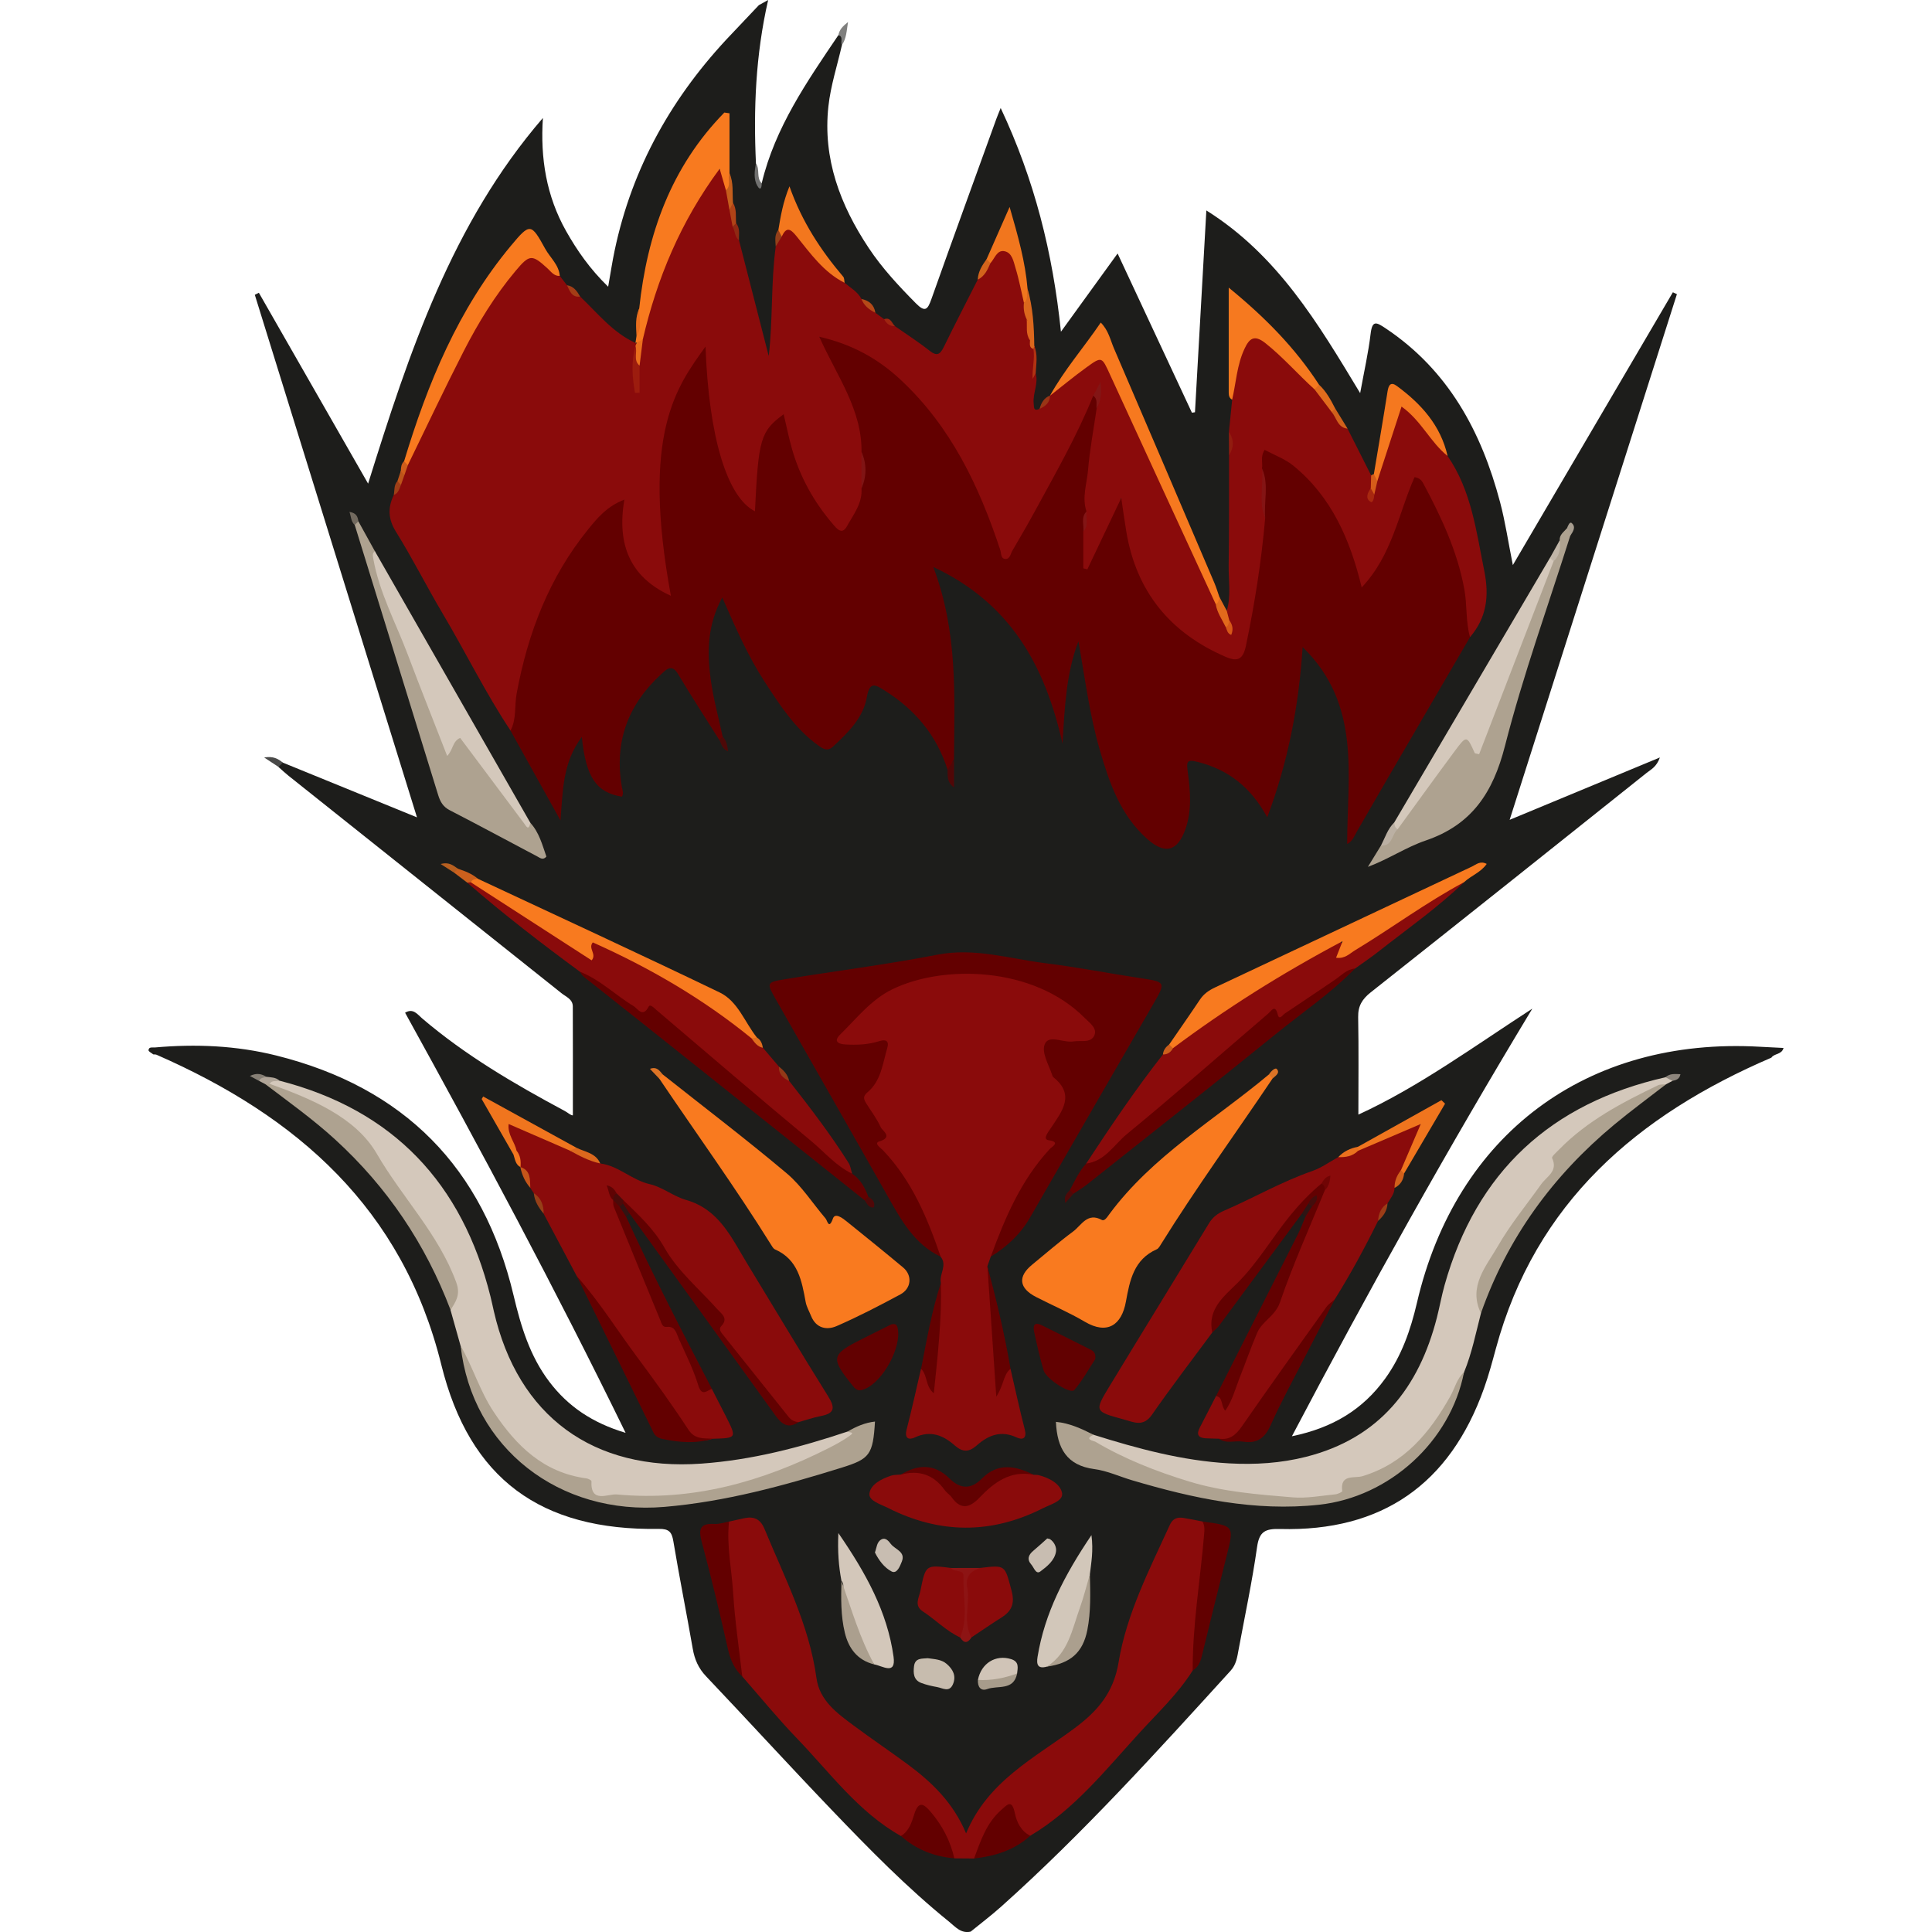 <?xml version="1.0" encoding="utf-8"?>
<!-- Generator: Adobe Illustrator 23.0.2, SVG Export Plug-In . SVG Version: 6.00 Build 0)  -->
<svg version="1.1" id="Layer_1" xmlns="http://www.w3.org/2000/svg" xmlns:xlink="http://www.w3.org/1999/xlink" x="0px" y="0px"
	 width="64px" height="64px" viewBox="0 0 64 64" enable-background="new 0 0 64 64" xml:space="preserve">
<g>
	<g>
		<path fill="#1D1D1B" d="M9.37,25.263c1.444,0.589,2.888,1.179,4.443,1.813c-1.812-5.838-3.592-11.574-5.372-17.31
			c0.045-0.023,0.09-0.045,0.134-0.068c1.189,2.078,2.378,4.156,3.619,6.323c1.365-4.372,2.775-8.616,5.79-12.113
			c-0.088,1.331,0.114,2.584,0.768,3.745c0.369,0.654,0.795,1.262,1.394,1.845c0.078-0.44,0.135-0.823,0.215-1.201
			c0.584-2.774,1.928-5.139,3.878-7.176c0.301-0.315,0.6-0.633,0.899-0.95C25.215,0.13,25.291,0.087,25.446,0
			c-0.417,1.826-0.488,3.617-0.404,5.418c0.074,0.172,0.02,0.355,0.042,0.531c0.01,0.083,0.008,0.194,0.149,0.121
			c0.441-1.847,1.503-3.373,2.542-4.91c0.268,0.032,0.135,0.202,0.115,0.333c-0.154,0.676-0.373,1.344-0.448,2.029
			c-0.19,1.734,0.391,3.273,1.337,4.695c0.447,0.672,0.995,1.259,1.562,1.832c0.309,0.313,0.391,0.201,0.513-0.142
			c0.708-1.996,1.434-3.985,2.154-5.976c0.029-0.081,0.064-0.161,0.141-0.353c1.119,2.379,1.725,4.786,1.996,7.411
			c0.652-0.9,1.234-1.704,1.877-2.592c0.843,1.805,1.653,3.54,2.462,5.274c0.034-0.005,0.067-0.01,0.101-0.015
			c0.124-2.191,0.247-4.383,0.377-6.685c2.361,1.481,3.696,3.733,5.095,6.052c0.131-0.721,0.272-1.338,0.346-1.963
			c0.055-0.461,0.19-0.389,0.493-0.187c2.082,1.389,3.178,3.423,3.797,5.766c0.171,0.645,0.268,1.31,0.422,2.08
			c1.796-3.061,3.548-6.049,5.301-9.037c0.045,0.021,0.089,0.042,0.134,0.063c-1.835,5.765-3.669,11.531-5.541,17.413
			c1.687-0.7,3.284-1.363,4.977-2.066c-0.11,0.315-0.298,0.398-0.441,0.512c-3.042,2.427-6.085,4.854-9.137,7.268
			c-0.283,0.224-0.424,0.451-0.417,0.819c0.02,1.076,0.007,2.152,0.007,3.232c2.002-0.918,3.841-2.267,5.762-3.51
			c-2.785,4.609-5.405,9.299-7.964,14.165c1.359-0.28,2.351-0.889,3.089-1.909c0.545-0.754,0.843-1.612,1.052-2.508
			c1.297-5.584,5.623-8.814,11.363-8.486c0.253,0.014,0.507,0.026,0.782,0.04c-0.06,0.227-0.31,0.177-0.402,0.321
			c-4.43,1.902-7.816,4.791-9.129,9.644c-0.119,0.44-0.238,0.881-0.391,1.31c-1.129,3.177-3.385,4.748-6.75,4.66
			c-0.494-0.013-0.694,0.077-0.768,0.598c-0.161,1.137-0.401,2.264-0.611,3.394c-0.046,0.249-0.077,0.495-0.265,0.702
			c-2.447,2.688-4.884,5.385-7.598,7.813c-0.325,0.291-0.675,0.555-1.013,0.831c-0.321,0.072-0.509-0.161-0.714-0.328
			c-1.396-1.128-2.649-2.409-3.887-3.701c-1.403-1.464-2.771-2.961-4.167-4.432c-0.252-0.266-0.378-0.559-0.439-0.912
			c-0.206-1.187-0.444-2.369-0.642-3.557c-0.052-0.313-0.147-0.416-0.482-0.411c-3.898,0.059-6.267-1.642-7.205-5.438
			c-1.282-5.182-4.781-8.233-9.433-10.269c-0.032-0.014-0.072-0.008-0.108-0.012c-0.056-0.046-0.161-0.095-0.158-0.138
			c0.008-0.121,0.128-0.084,0.207-0.091c1.357-0.121,2.704-0.064,4.028,0.267c4.229,1.057,6.854,3.709,7.859,7.95
			c0.242,1.022,0.54,2.01,1.186,2.86c0.616,0.809,1.412,1.355,2.524,1.689c-2.331-4.776-4.789-9.36-7.305-13.918
			c0.269-0.161,0.411,0.057,0.563,0.187c1.44,1.23,3.064,2.177,4.724,3.067c0.109,0.058,0.207,0.156,0.271,0.145
			c0-1.214,0.003-2.41-0.002-3.606c-0.001-0.24-0.225-0.319-0.375-0.439c-3.014-2.404-6.031-4.804-9.046-7.206
			c-0.113-0.09-0.219-0.191-0.328-0.287C9.204,25.288,9.236,25.224,9.37,25.263z"/>
		<path fill="#7F7F7E" d="M27.889,1.492c-0.059-0.104,0.062-0.27-0.115-0.333c0.03-0.167,0.13-0.281,0.317-0.429
			C28.044,1.041,28.036,1.282,27.889,1.492z"/>
		<path fill="#717170" d="M25.232,6.07c0.005,0.122-0.034,0.274-0.142,0.091c-0.128-0.217-0.099-0.49-0.048-0.743
			C25.184,5.612,25.045,5.889,25.232,6.07z"/>
		<path fill="#494948" d="M9.37,25.263c-0.048,0.047-0.096,0.095-0.144,0.142c-0.14-0.092-0.28-0.183-0.475-0.312
			C9.051,25.039,9.215,25.138,9.37,25.263z"/>
		<path fill="#630000" d="M31.389,25.498c-0.361-1.145-1.086-2.002-2.094-2.63c-0.283-0.177-0.486-0.321-0.58,0.227
			c-0.117,0.68-0.622,1.175-1.121,1.638c-0.176,0.163-0.317,0.083-0.481-0.034c-0.774-0.554-1.276-1.337-1.781-2.112
			c-0.555-0.852-0.962-1.786-1.406-2.794c-0.493,0.905-0.505,1.797-0.386,2.69c0.086,0.645,0.262,1.277,0.398,1.915
			c0.04,0.115-0.012,0.137-0.112,0.111c-0.456-0.725-0.925-1.442-1.363-2.178c-0.214-0.361-0.4-0.143-0.559,0.002
			c-1.106,1.01-1.564,2.253-1.303,3.742c0.019,0.107,0.066,0.211,0,0.316c-0.844-0.138-1.19-0.633-1.328-1.979
			c-0.645,0.863-0.625,1.798-0.707,2.766c-0.552-0.992-1.104-1.984-1.655-2.976c-0.117-0.63,0.058-1.232,0.187-1.835
			c0.387-1.814,1.097-3.481,2.281-4.927c0.221-0.27,0.459-0.522,0.735-0.735c0.143-0.11,0.304-0.262,0.489-0.189
			c0.197,0.078,0.165,0.303,0.18,0.482c0.01,0.127,0.013,0.256,0.004,0.384c-0.072,0.961,0.454,1.564,1.253,2.099
			c-0.1-0.696-0.187-1.322-0.263-1.949c-0.25-2.08,0.028-4.046,1.214-5.824c0.095-0.143,0.157-0.393,0.368-0.331
			c0.197,0.058,0.17,0.306,0.164,0.482c-0.035,1.107,0.088,2.186,0.47,3.235c0.202,0.554,0.472,1.062,0.89,1.611
			c0.003-0.424,0.013-0.764-0.001-1.102c-0.027-0.661,0.229-1.211,0.64-1.703c0.113-0.136,0.22-0.33,0.436-0.264
			c0.18,0.055,0.196,0.253,0.226,0.411c0.186,0.984,0.55,1.893,1.129,2.712c0.144,0.204,0.253,0.529,0.526,0.509
			c0.312-0.023,0.328-0.396,0.458-0.626c0.081-0.143,0.099-0.313,0.138-0.472c0.103-0.382,0.088-0.766,0.015-1.15
			c-0.088-1.12-0.552-2.105-1.075-3.074c-0.132-0.246-0.426-0.547-0.225-0.787c0.206-0.245,0.543,0.013,0.809,0.097
			c1.281,0.401,2.167,1.33,2.981,2.321c1.045,1.271,1.693,2.763,2.236,4.302c0.036,0.101,0.057,0.21,0.158,0.321
			c0.204-0.145,0.29-0.366,0.4-0.562c0.747-1.339,1.488-2.681,2.153-4.063c0.09-0.187,0.135-0.428,0.394-0.488
			c0.186,0.109,0.174,0.297,0.191,0.474c-0.173,1.107-0.319,2.217-0.395,3.335c-0.043,0.229-0.052,0.459-0.043,0.691
			c-0.012,0.308,0.011,0.618-0.028,0.957c0.315-0.521,0.469-1.088,0.759-1.59c0.097-0.168,0.157-0.444,0.375-0.421
			c0.248,0.026,0.194,0.314,0.218,0.498c0.172,1.358,0.613,2.587,1.648,3.543c0.419,0.387,0.89,0.697,1.407,0.935
			c0.53,0.244,0.651,0.174,0.773-0.413c0.274-1.321,0.481-2.652,0.575-4c-0.009-0.499,0.048-1-0.042-1.496
			c-0.023-0.088-0.039-0.179-0.037-0.27c0.007-0.503,0.14-0.601,0.599-0.377c1.315,0.64,2.021,1.795,2.541,3.092
			c0.134,0.333,0.223,0.684,0.357,1.086c0.48-0.567,0.75-1.155,0.966-1.774c0.151-0.43,0.26-0.877,0.456-1.289
			c0.21-0.44,0.455-0.464,0.693-0.034c0.441,0.797,0.891,1.595,1.11,2.492c0.207,0.847,0.474,1.688,0.292,2.58
			c-0.909,1.558-1.818,3.116-2.726,4.674c-0.339,0.583-0.676,1.167-1.013,1.752c-0.089,0.154-0.146,0.333-0.331,0.427
			c0-2.266,0.482-4.618-1.474-6.523c-0.131,1.965-0.478,3.786-1.173,5.638c-0.541-0.996-1.288-1.576-2.297-1.833
			c-0.373-0.095-0.381-0.011-0.335,0.332c0.084,0.63,0.141,1.276-0.079,1.896c-0.266,0.747-0.683,0.841-1.268,0.32
			c-0.889-0.792-1.252-1.857-1.57-2.952c-0.341-1.174-0.489-2.383-0.706-3.592c-0.399,1.043-0.455,2.143-0.526,3.392
			c-0.587-2.617-1.74-4.662-4.282-5.856c0.821,2.164,0.7,4.282,0.686,6.39C31.467,25.237,31.677,25.53,31.389,25.498z"/>
		<path fill="#8A0B0B" d="M35.992,16.944c-0.158-0.463,0.013-0.919,0.051-1.374c0.056-0.678,0.185-1.35,0.283-2.025
			c0.129-0.205-0.024-0.452,0.075-0.607c-0.02,0.05-0.094,0.122-0.188,0.174c-0.541,1.338-1.26,2.586-1.946,3.85
			c-0.235,0.432-0.484,0.855-0.731,1.28c-0.061,0.106-0.082,0.283-0.232,0.274c-0.158-0.01-0.131-0.184-0.17-0.301
			c-0.7-2.114-1.634-4.084-3.303-5.638c-0.755-0.703-1.607-1.173-2.691-1.422c0.563,1.273,1.416,2.393,1.399,3.814
			c0.08,0.404,0.082,0.809-0.001,1.213c0.033,0.493-0.268,0.864-0.485,1.256c-0.166,0.301-0.346,0.06-0.466-0.08
			c-0.624-0.729-1.083-1.552-1.348-2.476c-0.109-0.38-0.186-0.77-0.279-1.16c-0.766,0.565-0.837,0.806-0.951,3.215
			c-0.927-0.465-1.529-2.471-1.638-5.455c-0.95,1.321-2.141,2.856-1.147,8.254c-1.374-0.621-1.79-1.722-1.542-3.185
			c-0.572,0.22-0.889,0.603-1.192,0.976c-1.294,1.593-2.005,3.441-2.375,5.445c-0.076,0.409,0,0.844-0.203,1.23
			c-0.829-1.246-1.485-2.592-2.248-3.877c-0.53-0.894-0.997-1.826-1.546-2.708c-0.265-0.425-0.275-0.799-0.074-1.219
			c0.13-0.09,0.094-0.254,0.166-0.37c0.044-0.111,0.063-0.231,0.123-0.337c0.071-0.108,0.065-0.243,0.126-0.354
			c0.935-2.227,1.947-4.413,3.433-6.341c0.089-0.116,0.179-0.231,0.288-0.33c0.303-0.272,0.599-0.321,0.911-0.003
			c0.153,0.157,0.286,0.333,0.452,0.477c0.08,0.103,0.159,0.206,0.239,0.309c0.131,0.143,0.266,0.281,0.437,0.376
			c0.579,0.549,1.079,1.193,1.832,1.535c0.02,0.017,0.041,0.034,0.061,0.051c0.014,0.051,0.017,0.102,0.01,0.154
			c-0.089,0.341-0.015,0.689-0.041,0.933c0.002-0.07-0.002-0.239-0.001-0.41c-0.047-0.288,0.115-0.548,0.111-0.83
			c0.33-1.935,1.144-3.67,2.201-5.302c0.104-0.161,0.231-0.4,0.45-0.337c0.294,0.085,0.248,0.404,0.304,0.643
			c-0.012,0.222,0.045,0.433,0.108,0.642c0.052,0.177,0.047,0.363,0.085,0.543c0.096,0.156,0.041,0.354,0.141,0.51
			c0.328,1.279,0.656,2.558,0.985,3.837c0.142-1.218,0.069-2.428,0.232-3.626c0.073-0.131,0.07-0.286,0.137-0.419
			c0.231-0.376,0.45-0.28,0.664,0.017c0.429,0.593,0.981,1.075,1.481,1.603c0.197,0.167,0.431,0.294,0.558,0.534
			c0.168,0.138,0.319,0.295,0.462,0.459c0.096,0.07,0.192,0.141,0.288,0.211c0.135,0.053,0.229,0.169,0.358,0.231
			c0.385,0.27,0.782,0.524,1.149,0.815c0.254,0.201,0.355,0.111,0.475-0.134c0.364-0.744,0.745-1.481,1.119-2.22
			c0.15-0.214,0.275-0.443,0.398-0.673c0.405-0.505,0.671-0.481,0.925,0.096c0.184,0.419,0.218,0.876,0.307,1.319
			c-0.022,0.199,0.038,0.384,0.101,0.569c0.025,0.215-0.017,0.435,0.042,0.648c0.024,0.128,0.017,0.265,0.118,0.369
			c0.066,0.323-0.045,0.639-0.079,0.912c-0.04-0.051-0.065-0.13,0.107-0.141c0.101,0.341-0.1,0.663-0.065,1.001
			c0.014,0.13-0.011,0.268,0.193,0.179c0.126-0.138,0.251-0.276,0.344-0.44L34.78,13.11c0.34-0.433,0.732-0.813,1.199-1.105
			c0.446-0.279,0.654-0.227,0.864,0.233c0.733,1.607,1.463,3.215,2.195,4.823c0.437,0.961,0.881,1.918,1.319,2.878
			c0.092,0.25,0.185,0.501,0.311,0.729c0.005-0.047-0.033-0.069-0.043-0.104c-0.015-0.112-0.133-0.227,0.013-0.331
			c0.148-0.497,0.055-1.006,0.063-1.509c0.019-1.214,0.011-2.428,0.013-3.643c0.079-0.257,0.088-0.514-0.005-0.77
			c0.036-0.357,0.072-0.713,0.108-1.07c-0.055-0.606,0.03-1.193,0.287-1.743c0.223-0.479,0.469-0.536,0.898-0.221
			c0.59,0.433,1.076,0.977,1.569,1.512c0.223,0.247,0.394,0.532,0.592,0.797c0.157,0.207,0.232,0.477,0.477,0.615
			c0.26,0.515,0.52,1.031,0.78,1.546c0.114,0.102,0.107,0.226,0.063,0.356c-0.007,0.03-0.017,0.059-0.024,0.089
			c-0.011,0.049-0.009,0.06,0.002,0.03c0.034-0.118,0.067-0.233,0.087-0.351c0.193-0.644,0.334-1.301,0.568-1.932
			c0.236-0.639,0.424-0.679,0.879-0.153c0.356,0.412,0.7,0.836,0.958,1.32c0.791,1.147,0.949,2.49,1.216,3.807
			c0.167,0.826,0.082,1.547-0.473,2.193c-0.146-0.52-0.091-1.062-0.189-1.592c-0.232-1.256-0.762-2.384-1.355-3.493
			c-0.051-0.095-0.116-0.187-0.293-0.215c-0.533,1.199-0.734,2.578-1.751,3.653c-0.383-1.588-1.003-3.005-2.266-4.034
			c-0.274-0.223-0.628-0.35-0.948-0.523c-0.15,0.223-0.058,0.427-0.088,0.616c0.147,0.541-0.042,1.104,0.104,1.645
			c-0.123,1.424-0.345,2.832-0.638,4.232c-0.093,0.442-0.269,0.537-0.666,0.366c-1.844-0.795-2.963-2.16-3.296-4.152
			c-0.055-0.33-0.1-0.661-0.167-1.112c-0.405,0.853-0.764,1.608-1.123,2.363c-0.045-0.011-0.089-0.023-0.134-0.034
			c0-0.408,0-0.816,0-1.224C36.023,17.398,35.86,17.148,35.992,16.944z"/>
		<path fill="#8A0B0B" d="M32.82,41.629c-0.037,0.105-0.074,0.21-0.111,0.315c0.197,1.247,0.39,2.495,0.376,3.772
			c0.125-0.137,0.126-0.395,0.389-0.374c0.156,0.671,0.301,1.345,0.473,2.011c0.075,0.292-0.065,0.36-0.27,0.264
			c-0.524-0.246-0.943-0.071-1.329,0.271c-0.25,0.221-0.464,0.221-0.714,0c-0.385-0.34-0.805-0.518-1.329-0.271
			c-0.202,0.095-0.348,0.033-0.272-0.262c0.173-0.666,0.319-1.34,0.476-2.01c0.226-0.011,0.233,0.181,0.334,0.383
			c0.068-1.122,0.16-2.182,0.323-3.235c-0.058-0.288,0.226-0.578-0.007-0.864c-0.506-0.742-0.721-1.631-1.219-2.379
			c-0.182-0.273-0.35-0.552-0.559-0.809c-0.193-0.237-0.583-0.39-0.278-0.851c0.106-0.161-0.199-0.44-0.335-0.651
			c-0.237-0.368-0.392-0.709,0.029-1.054c0.082-0.067,0.121-0.181,0.163-0.283c0.113-0.27,0.318-0.591,0.211-0.826
			c-0.133-0.295-0.479,0.025-0.73-0.037c-0.068-0.017-0.145,0.002-0.218-0.003c-0.217-0.015-0.47,0.009-0.564-0.241
			c-0.085-0.227,0.131-0.354,0.247-0.509c1.896-2.532,6.035-2.327,7.996-0.473c0.08,0.075,0.165,0.144,0.235,0.229
			c0.139,0.171,0.302,0.352,0.213,0.586c-0.089,0.235-0.326,0.269-0.548,0.291c-0.164,0.016-0.328,0.01-0.492,0.009
			c-0.589-0.003-0.605,0.019-0.446,0.567c0.088,0.303,0.221,0.584,0.433,0.815c0.208,0.228,0.182,0.444,0.061,0.7
			c-0.181,0.383-0.619,0.689-0.371,1.215c0.036,0.077-0.085,0.193-0.16,0.273c-0.727,0.772-1.139,1.734-1.583,2.672
			C33.122,41.137,32.992,41.393,32.82,41.629z"/>
		<path fill="#8A0B0B" d="M39.509,55.338c-0.489,0.778-1.16,1.404-1.772,2.075c-1.116,1.223-2.153,2.535-3.609,3.399
			c-0.361,0.031-0.451-0.266-0.542-0.5c-0.154-0.391-0.309-0.311-0.512-0.057c-0.204,0.255-0.385,0.52-0.489,0.834
			c-0.062,0.186-0.106,0.388-0.318,0.476c-0.218-0.002-0.435-0.004-0.653-0.005c-0.289-0.208-0.274-0.581-0.458-0.846
			c-0.194-0.28-0.359-0.584-0.652-0.782c-0.22,0.307-0.13,0.826-0.657,0.89c-1.415-0.796-2.355-2.103-3.45-3.239
			c-0.631-0.654-1.206-1.361-1.806-2.045c-0.44-0.967-0.327-2.023-0.474-3.036c-0.075-0.516-0.158-1.04-0.133-1.568
			c0.009-0.192-0.061-0.409,0.169-0.53c0.16-0.035,0.32-0.07,0.48-0.107c0.328-0.076,0.552,0.012,0.692,0.35
			c0.665,1.615,1.48,3.173,1.721,4.939c0.103,0.755,0.693,1.173,1.251,1.588c0.585,0.435,1.191,0.842,1.777,1.276
			c0.798,0.591,1.503,1.268,1.929,2.283c0.72-1.735,2.272-2.499,3.603-3.491c0.753-0.562,1.282-1.165,1.45-2.183
			c0.265-1.604,1.023-3.071,1.698-4.548c0.094-0.206,0.242-0.26,0.44-0.229c0.216,0.034,0.429,0.08,0.644,0.12
			c0.172,0.084,0.222,0.233,0.205,0.407c-0.139,1.425-0.237,2.855-0.434,4.275C39.592,55.174,39.552,55.257,39.509,55.338z"/>
		<path fill="#8A0B0B" d="M19.883,38.541c0.608,0.076,1.046,0.551,1.642,0.686c0.418,0.095,0.784,0.404,1.2,0.522
			c1.096,0.311,1.504,1.25,2.021,2.099c0.892,1.465,1.77,2.939,2.679,4.393c0.235,0.376,0.247,0.575-0.233,0.667
			c-0.249,0.048-0.491,0.133-0.736,0.202c-0.368,0.111-0.53-0.173-0.694-0.394c-0.606-0.815-1.239-1.61-1.844-2.425
			c-0.054-0.073-0.16-0.15-0.137-0.226c0.148-0.492-0.227-0.748-0.489-1.016c-0.8-0.818-1.416-1.777-2.13-2.661
			c-0.161-0.199-0.371-0.348-0.547-0.53c-0.079-0.081-0.158-0.164-0.232-0.245c-0.019-0.033-0.058-0.039-0.056-0.024
			c0.007,0.045,0.038,0.085,0.057,0.131c0.021,0.044,0.037,0.088,0.053,0.133c0.462,1.211,0.959,2.407,1.489,3.587
			c0.215,0.479,0.711,0.796,0.875,1.337c0.089,0.293,0.254,0.565,0.366,0.853c0.082,0.21,0.22,0.316,0.415,0.381
			c0.155,0.303,0.312,0.604,0.465,0.908c0.362,0.72,0.362,0.72-0.442,0.742c-0.465,0.15-0.767-0.014-1.043-0.419
			c-1.136-1.666-2.393-3.247-3.454-4.965c-0.366-0.69-0.733-1.38-1.099-2.07c-0.088-0.236-0.175-0.472-0.326-0.678
			c-0.038-0.059-0.077-0.118-0.115-0.177c-0.09-0.24-0.137-0.501-0.332-0.691l0.006,0.006c-0.091-0.168-0.086-0.372-0.199-0.532
			c-0.086-0.16-0.171-0.321-0.246-0.486c-0.061-0.134-0.117-0.282,0.004-0.407c0.124-0.128,0.276-0.063,0.405-0.003
			c0.559,0.261,1.135,0.487,1.666,0.807C19.227,38.174,19.576,38.315,19.883,38.541z"/>
		<path fill="#8A0B0B" d="M40.159,44.14c-0.669,0.906-1.356,1.8-1.998,2.724c-0.291,0.419-0.603,0.246-0.941,0.155
			c-0.962-0.261-0.972-0.265-0.469-1.094c1.095-1.804,2.203-3.6,3.299-5.403c0.121-0.2,0.286-0.324,0.491-0.413
			c0.983-0.424,1.914-0.965,2.93-1.318c0.304-0.106,0.575-0.304,0.861-0.46c0.223-0.086,0.454-0.155,0.664-0.272
			c0.5-0.256,1.018-0.475,1.512-0.745c0.165-0.09,0.377-0.254,0.543-0.066c0.147,0.167,0.019,0.387-0.072,0.558
			c-0.171,0.319-0.317,0.653-0.507,0.962c-0.059,0.21-0.179,0.392-0.276,0.584c-0.004,0.204-0.138,0.349-0.233,0.511
			c-0.118,0.186-0.219,0.382-0.313,0.581c-0.438,0.888-0.909,1.758-1.434,2.598c-0.927,1.473-1.976,2.862-2.974,4.286
			c-0.23,0.328-0.482,0.469-0.866,0.331c-0.144-0.004-0.288-0.006-0.432-0.013c-0.248-0.013-0.32-0.125-0.201-0.352
			c0.184-0.351,0.362-0.705,0.543-1.057c0.212,0.076,0.391,0.194,0.489-0.182c0.119-0.455,0.308-0.897,0.496-1.333
			c0.179-0.416,0.341-0.824,0.706-1.148c0.313-0.277,0.392-0.735,0.547-1.122c0.407-1.016,0.856-2.014,1.225-3.045
			c0.012-0.052,0.116-0.077,0.076-0.122c-0.043-0.049,0.031-0.006-0.035,0.033c-0.936,0.789-1.492,1.884-2.287,2.783
			c-0.145,0.164-0.279,0.338-0.433,0.494C40.638,43.033,40.257,43.504,40.159,44.14z"/>
		<path fill="#630000" d="M32.82,41.629c0.471-1.286,1.003-2.538,1.952-3.564c0.075-0.081,0.372-0.232-0.028-0.292
			c-0.145-0.022-0.105-0.122-0.064-0.202c0.041-0.08,0.099-0.152,0.149-0.228c0.355-0.539,0.792-1.075,0.066-1.658
			c-0.026-0.021-0.037-0.063-0.048-0.097c-0.116-0.343-0.372-0.754-0.222-1.031c0.15-0.277,0.612-0.006,0.937-0.059
			c0.245-0.04,0.575,0.064,0.69-0.2c0.104-0.238-0.16-0.416-0.324-0.581c-1.696-1.708-4.687-1.768-6.371-0.944
			c-0.708,0.347-1.181,0.965-1.726,1.498c-0.234,0.229-0.052,0.314,0.165,0.327c0.383,0.024,0.764,0.008,1.135-0.11
			c0.208-0.067,0.332-0.011,0.261,0.229c-0.153,0.519-0.205,1.092-0.657,1.468c-0.163,0.136-0.12,0.236-0.039,0.366
			c0.163,0.263,0.356,0.512,0.48,0.791c0.052,0.117,0.424,0.326-0.051,0.471c-0.191,0.058,0.057,0.219,0.133,0.299
			c0.951,1.003,1.467,2.239,1.903,3.519c-0.875-0.418-1.31-1.216-1.759-2.011c-1.228-2.176-2.47-4.344-3.703-6.516
			c-0.31-0.546-0.308-0.566,0.298-0.665c1.685-0.275,3.383-0.488,5.058-0.814c1.232-0.24,2.384,0.135,3.565,0.281
			c1.081,0.134,2.152,0.346,3.23,0.507c0.75,0.112,0.764,0.141,0.373,0.815c-1.371,2.366-2.738,4.736-4.102,7.106
			C33.804,40.885,33.356,41.299,32.82,41.629z"/>
		<path fill="#D4C8BB" d="M55.402,35.806c-0.071,0.038-0.142,0.076-0.214,0.113c-1.106,0.591-2.234,1.149-3.179,1.994
			c-0.216,0.193-0.419,0.389-0.427,0.726c-0.005,0.221-0.183,0.389-0.32,0.56c-0.456,0.568-0.899,1.146-1.288,1.762
			c-0.492,0.779-1.039,1.542-0.916,2.544c-0.169,0.656-0.301,1.323-0.559,1.953c-0.311,0.739-0.667,1.449-1.158,2.094
			c-0.495,0.651-1.14,1.066-1.872,1.375c-0.36,0.152-0.783,0.172-0.999,0.591c-0.075,0.146-0.299,0.114-0.458,0.131
			c-1.825,0.191-3.6-0.061-5.329-0.645c-0.743-0.251-1.468-0.556-2.16-0.931c-0.177-0.096-0.374-0.18-0.478-0.355
			c-0.131-0.221-0.008-0.252,0.184-0.188c1.465,0.46,2.942,0.859,4.487,0.946c0.864,0.048,1.718-0.006,2.555-0.219
			c2.421-0.615,3.733-2.283,4.329-4.614c0.09-0.354,0.154-0.714,0.252-1.065c1.057-3.766,3.526-6.035,7.322-6.893
			C55.293,35.642,55.414,35.599,55.402,35.806z"/>
		<path fill="#D4C8BB" d="M9.252,35.797c3.777,0.971,6.062,3.401,6.996,7.152c0.04,0.159,0.073,0.32,0.11,0.481
			c0.797,3.488,3.296,5.31,6.879,5.054c1.671-0.119,3.268-0.536,4.845-1.064c0.186-0.059,0.32-0.041,0.179,0.185
			c-0.096,0.155-0.277,0.235-0.437,0.322c-1.817,0.989-3.733,1.631-5.818,1.749c-0.566,0.032-1.122,0.042-1.684-0.01
			c-0.365-0.033-0.738-0.011-0.926-0.428c-0.046-0.103-0.173-0.125-0.28-0.153c-1.594-0.415-2.569-1.514-3.257-2.936
			c-0.245-0.506-0.414-1.041-0.602-1.568c-0.111-0.396-0.223-0.792-0.334-1.188c0.292-0.86-0.264-1.484-0.628-2.146
			c-0.353-0.64-0.815-1.213-1.26-1.793c-0.253-0.33-0.503-0.637-0.603-1.081c-0.086-0.385-0.491-0.619-0.818-0.853
			c-0.744-0.533-1.538-0.984-2.349-1.407c-0.135-0.07-0.324-0.081-0.385-0.265C8.989,35.707,9.12,35.746,9.252,35.797z"/>
		<path fill="#F97A1F" d="M42.154,35.729c-1.231,1.831-2.53,3.616-3.696,5.49c-0.038,0.061-0.08,0.139-0.139,0.165
			c-0.758,0.336-0.893,1.025-1.022,1.735c-0.142,0.782-0.62,1.104-1.366,0.663c-0.517-0.305-1.074-0.542-1.609-0.817
			c-0.568-0.292-0.613-0.677-0.132-1.07c0.452-0.369,0.892-0.755,1.361-1.102c0.273-0.202,0.467-0.643,0.949-0.381
			c0.09,0.049,0.181-0.1,0.245-0.187c1.426-1.929,3.49-3.128,5.289-4.632C42.148,35.571,42.188,35.617,42.154,35.729z"/>
		<path fill="#F97A1F" d="M21.952,35.591c1.374,1.089,2.771,2.151,4.111,3.279c0.495,0.417,0.857,0.993,1.284,1.492
			c0.062,0.073,0.108,0.385,0.246,0.001c0.071-0.199,0.317-0.013,0.455,0.099c0.625,0.505,1.252,1.009,1.869,1.525
			c0.31,0.259,0.276,0.694-0.091,0.892c-0.692,0.372-1.39,0.735-2.109,1.048c-0.335,0.146-0.686,0.073-0.851-0.338
			c-0.061-0.152-0.148-0.3-0.177-0.458c-0.13-0.705-0.251-1.407-1.016-1.743c-0.059-0.026-0.1-0.105-0.138-0.166
			c-1.169-1.877-2.465-3.667-3.701-5.499C21.8,35.614,21.836,35.566,21.952,35.591z"/>
		<path fill="#8A0B0B" d="M19.211,32.19c-1.278-0.941-2.536-1.908-3.733-2.951c0.037-0.04,0.082-0.064,0.136-0.071
			c0.529,0.175,0.953,0.535,1.411,0.828c0.8,0.511,1.614,1.004,2.454,1.591c-0.033-0.361,0.098-0.547,0.438-0.388
			c1.742,0.814,3.42,1.735,4.889,2.997c0.041,0.035,0.068,0.086,0.106,0.125c0.124,0.126,0.237,0.263,0.361,0.389
			c0.177,0.208,0.354,0.416,0.531,0.624c0.065,0.192,0.219,0.321,0.338,0.474c0.691,0.881,1.372,1.769,1.97,2.717
			c0.064,0.102,0.078,0.235,0.116,0.354c-0.322,0.07-0.499-0.172-0.698-0.342c-1.797-1.54-3.606-3.065-5.407-4.599
			c-0.225-0.191-0.428-0.401-0.809-0.33c-0.284,0.052-0.515-0.246-0.739-0.42C20.128,32.842,19.669,32.517,19.211,32.19z"/>
		<path fill="#8A0B0B" d="M48.502,29.221c-0.874,0.846-1.872,1.54-2.824,2.29c-0.255,0.202-0.527,0.383-0.791,0.573
			c-0.631,0.431-1.21,0.936-1.859,1.341c-0.262,0.163-0.479,0.448-0.881,0.291c-0.147-0.057-0.31,0.166-0.445,0.282
			c-1.379,1.192-2.77,2.37-4.151,3.56c-0.373,0.321-0.737,0.654-1.129,0.951c-0.102,0.078-0.273,0.354-0.44,0.034
			c0.808-1.232,1.632-2.453,2.542-3.614c0.132-0.077,0.213-0.206,0.313-0.314c1.328-1.095,2.801-1.971,4.277-2.841
			c0.298-0.176,0.587-0.369,0.906-0.508c0.267-0.116,0.508-0.179,0.491,0.288c1.153-0.722,2.248-1.445,3.359-2.141
			C48.058,29.298,48.227,29.07,48.502,29.221z"/>
		<path fill="#AEA290" d="M52.017,17.747c-0.733,2.32-1.563,4.614-2.164,6.967c-0.394,1.539-1.094,2.608-2.627,3.13
			c-0.644,0.219-1.227,0.616-1.913,0.872c0.145-0.236,0.289-0.471,0.434-0.707c0.283-0.125,0.317-0.437,0.486-0.647
			c0.612-0.905,1.258-1.784,1.919-2.653c0.23-0.302,0.465-0.532,0.765,0.034c0.874-2.099,1.603-4.171,2.477-6.184
			c0.156-0.193,0.208-0.429,0.272-0.66c-0.01-0.189,0.141-0.28,0.242-0.401C52.123,17.504,52.044,17.637,52.017,17.747z"/>
		<path fill="#AEA290" d="M17.569,27.258c0.293,0.32,0.395,0.729,0.531,1.117c-0.111,0.131-0.207,0.046-0.298-0.002
			c-0.969-0.512-1.933-1.033-2.907-1.535c-0.221-0.114-0.313-0.284-0.38-0.501c-0.92-2.983-1.842-5.965-2.764-8.947
			c-0.035-0.116,0.018-0.143,0.121-0.119c0.182,0.33,0.365,0.659,0.547,0.989c0.583,2.208,1.635,4.239,2.365,6.394
			c0.218-0.04,0.255-0.319,0.475-0.26c0.172,0.046,0.26,0.194,0.356,0.325c0.541,0.732,1.108,1.444,1.63,2.191
			C17.335,27.037,17.385,27.213,17.569,27.258z"/>
		<path fill="#AEA290" d="M15.259,44.581c0.405,0.706,0.636,1.496,1.09,2.182c0.75,1.133,1.655,2.019,3.074,2.21
			c0.062,0.008,0.172,0.063,0.17,0.092c-0.037,0.754,0.543,0.412,0.846,0.441c2.498,0.233,4.81-0.421,7.016-1.538
			c0.243-0.123,0.485-0.255,0.704-0.414c0.177-0.129-0.045-0.091-0.078-0.134c0.28-0.164,0.571-0.292,0.904-0.329
			c-0.067,1.098-0.17,1.237-1.107,1.528c-1.917,0.597-3.841,1.125-5.861,1.298C18.53,50.215,15.634,47.965,15.259,44.581z"/>
		<path fill="#AEA290" d="M36.228,47.53c-0.343,0.148,0.021,0.208,0.05,0.225c0.977,0.578,2.025,0.989,3.109,1.32
			c1.12,0.343,2.281,0.432,3.437,0.527c0.464,0.038,0.941-0.055,1.41-0.1c0.083-0.008,0.233-0.08,0.229-0.106
			c-0.079-0.579,0.408-0.416,0.671-0.496c1.394-0.423,2.231-1.442,2.909-2.646c0.15-0.267,0.215-0.583,0.455-0.799
			c-0.448,2.297-2.472,4.138-4.799,4.391c-2.132,0.232-4.17-0.21-6.191-0.808c-0.419-0.124-0.829-0.316-1.256-0.372
			c-0.915-0.121-1.235-0.689-1.273-1.565C35.434,47.143,35.833,47.332,36.228,47.53z"/>
		<path fill="#8A0B0B" d="M34.241,48.854c0.055,0.004,0.111-0.001,0.164,0.012c0.351,0.087,0.726,0.29,0.778,0.599
			c0.043,0.258-0.39,0.373-0.645,0.502c-1.712,0.864-3.424,0.845-5.13-0.018c-0.24-0.121-0.639-0.234-0.607-0.476
			c0.04-0.304,0.401-0.484,0.717-0.59c0.101-0.034,0.217-0.025,0.326-0.036c0.674-0.324,1.152-0.045,1.607,0.463
			c0.482,0.538,0.524,0.532,1.044,0.053C33.002,48.897,33.528,48.578,34.241,48.854z"/>
		<path fill="#F87A1F" d="M48.502,29.221c-1.256,0.671-2.398,1.523-3.614,2.258c-0.182,0.11-0.335,0.29-0.629,0.247
			c0.059-0.15,0.113-0.286,0.216-0.549c-2.035,1.08-3.873,2.24-5.62,3.547c-0.105,0.02-0.158-0.01-0.123-0.126
			c0.34-0.495,0.685-0.987,1.019-1.487c0.128-0.191,0.299-0.307,0.502-0.402c2.836-1.333,5.669-2.67,8.505-4.002
			c0.139-0.065,0.273-0.203,0.491-0.089C49.056,28.9,48.732,29.006,48.502,29.221z"/>
		<path fill="#D4C8BB" d="M17.569,27.258c-0.06,0.285-0.14,0.107-0.214,0.008c-0.705-0.942-1.41-1.885-2.112-2.822
			c-0.261,0.116-0.225,0.39-0.43,0.597c-0.446-1.145-0.888-2.252-1.309-3.368c-0.397-1.051-0.942-2.05-1.14-3.174
			c-0.017-0.097-0.033-0.176,0.055-0.24C14.136,21.259,15.853,24.258,17.569,27.258z"/>
		<path fill="#D4C8BB" d="M51.464,18.594c-0.823,2.132-1.646,4.264-2.466,6.389c-0.088-0.022-0.139-0.02-0.146-0.038
			c-0.261-0.585-0.269-0.593-0.657-0.071c-0.639,0.86-1.264,1.729-1.895,2.595c-0.194,0.003-0.175-0.1-0.113-0.225
			c1.719-2.921,3.438-5.843,5.157-8.764C51.449,18.45,51.495,18.481,51.464,18.594z"/>
		<path fill="#F87A1F" d="M24.047,6.304c-0.059-0.204-0.118-0.407-0.207-0.714c-1.298,1.755-2.075,3.634-2.546,5.653
			c-0.054,0.058-0.082,0.165-0.199,0.105c0,0-0.044,0.011-0.044,0.011c0.011-0.076,0.023-0.152,0.034-0.228
			c0.13-0.294-0.018-0.616,0.09-0.913c0.262-2.465,1.059-4.692,2.82-6.49c0.057,0.008,0.114,0.017,0.171,0.025
			c0,0.662,0,1.323,0,1.985C24.172,5.938,24.342,6.17,24.047,6.304z"/>
		<path fill="#630000" d="M35.982,38.544c0.626-0.08,0.927-0.632,1.352-0.98c1.586-1.301,3.125-2.66,4.684-3.994
			c0.099-0.085,0.223-0.317,0.309,0.039c0.048,0.2,0.167,0.01,0.231-0.033c0.561-0.371,1.116-0.752,1.674-1.127
			c0.208-0.14,0.38-0.343,0.654-0.365c-0.79,0.811-1.728,1.444-2.602,2.153c-2.076,1.684-4.179,3.336-6.273,4.999
			c-0.142,0.113-0.3,0.205-0.45,0.307c-0.104,0.024-0.156-0.005-0.119-0.12C35.601,39.117,35.744,38.802,35.982,38.544z"/>
		<path fill="#630000" d="M19.211,32.19c0.671,0.261,1.176,0.779,1.781,1.14c0.127,0.076,0.297,0.397,0.493,0.019
			c0.054-0.104,0.184,0.044,0.262,0.11c1.704,1.447,3.398,2.907,5.118,4.334c0.445,0.369,0.825,0.827,1.361,1.086
			c0.278,0.183,0.424,0.46,0.537,0.76c0.026,0.108-0.015,0.148-0.122,0.122c-1.875-1.495-3.75-2.991-5.626-4.485
			c-1.151-0.917-2.302-1.835-3.457-2.747C19.428,32.426,19.288,32.343,19.211,32.19z"/>
		<path fill="#F87A1F" d="M18.543,9.14C18.351,9.15,18.256,9,18.138,8.892c-0.518-0.474-0.597-0.468-1.058,0.081
			c-0.683,0.814-1.236,1.716-1.718,2.657c-0.639,1.248-1.237,2.518-1.852,3.779c-0.109,0.022-0.164-0.008-0.124-0.129
			c0.778-2.577,1.793-5.041,3.536-7.136c0.638-0.767,0.671-0.753,1.14,0.099C18.226,8.539,18.515,8.771,18.543,9.14z"/>
		<path fill="#F87A1F" d="M24.895,34.396c-1.601-1.307-3.371-2.335-5.258-3.178c-0.167,0.202,0.141,0.386-0.038,0.595
			c-1.329-0.858-2.665-1.722-4.002-2.585c-0.002-0.194,0.106-0.174,0.232-0.118c2.673,1.251,5.353,2.486,8.012,3.767
			c0.605,0.291,0.829,0.989,1.234,1.495C25.021,34.426,24.961,34.434,24.895,34.396z"/>
		<path fill="#F7791F" d="M40.273,20.015c-1.168-2.535-2.34-5.068-3.502-7.605c-0.274-0.597-0.265-0.614-0.786-0.236
			c-0.412,0.298-0.804,0.623-1.205,0.937c0.475-0.861,1.123-1.599,1.684-2.426c0.257,0.26,0.316,0.571,0.434,0.848
			c1.115,2.591,2.223,5.186,3.331,7.78c0.064,0.15,0.11,0.307,0.164,0.461C40.437,19.894,40.472,20.012,40.273,20.015z"/>
		<path fill="#AEA290" d="M8.934,35.904c1.374,0.494,2.842,1.096,3.551,2.32c0.837,1.445,2.047,2.658,2.63,4.26
			c0.148,0.405-0.014,0.631-0.19,0.909c-0.829-2.183-2.096-4.067-3.822-5.645c-0.727-0.665-1.527-1.236-2.309-1.83
			C8.837,35.878,8.884,35.874,8.934,35.904z"/>
		<path fill="#630101" d="M40.159,44.14c-0.17-0.765,0.377-1.187,0.821-1.627c0.689-0.684,1.167-1.526,1.776-2.269
			c0.312-0.38,0.645-0.729,1.023-1.04c0.2-0.009,0.181,0.092,0.11,0.22c-0.505,1.237-1.056,2.459-1.49,3.721
			c-0.157,0.456-0.586,0.616-0.751,1.002c-0.214,0.5-0.393,1.013-0.593,1.519c-0.138,0.349-0.228,0.72-0.466,1.065
			c-0.152-0.161-0.065-0.435-0.301-0.495c0.907-1.791,1.814-3.582,2.718-5.374c0.09-0.178,0.157-0.367,0.234-0.551
			c0.045-0.119,0.055-0.253,0.151-0.343c-0.004,0.005,0.01-0.026,0.01-0.026s-0.02,0.026-0.023,0.031
			c-0.071,0.094-0.151,0.169-0.248,0.226c-0.915,1.239-1.828,2.478-2.745,3.715C40.319,43.997,40.234,44.065,40.159,44.14z"/>
		<path fill="#AEA290" d="M49.058,43.504c-0.433-0.895,0.176-1.555,0.562-2.226c0.414-0.721,0.951-1.371,1.435-2.051
			c0.184-0.259,0.566-0.428,0.36-0.865c-0.022-0.047,0.144-0.192,0.232-0.282c0.932-0.955,2.092-1.559,3.275-2.128
			c0.077-0.037,0.177-0.023,0.267-0.033c-0.573,0.445-1.159,0.874-1.716,1.337C51.443,38.943,49.937,41.003,49.058,43.504z"/>
		<path fill="#630000" d="M19.109,42.275c0.733,0.825,1.316,1.762,1.971,2.644c0.592,0.798,1.178,1.604,1.721,2.436
			c0.221,0.338,0.507,0.283,0.805,0.304c-0.551,0.172-1.103,0.125-1.656,0.009c-0.133-0.028-0.24-0.085-0.301-0.209
			C20.802,45.732,19.956,44.003,19.109,42.275z"/>
		<path fill="#D3C7BA" d="M27.874,52.366c-0.09-0.477-0.13-0.957-0.102-1.581c0.916,1.328,1.621,2.61,1.828,4.096
			c0.087,0.627-0.37,0.3-0.64,0.255c-0.63-0.701-0.894-1.554-1.023-2.463C27.923,52.569,27.967,52.454,27.874,52.366z"/>
		<path fill="#D2C7BA" d="M34.677,55.21c-0.302,0.083-0.347-0.073-0.307-0.322c0.236-1.453,0.895-2.716,1.786-4.035
			c0.068,0.529-0.008,0.911-0.052,1.293c-0.098,0.767-0.26,1.514-0.58,2.226C35.344,54.771,35.11,55.082,34.677,55.21z"/>
		<path fill="#F6791F" d="M43.546,12.899c-0.552-0.499-1.039-1.064-1.627-1.531c-0.373-0.297-0.535-0.152-0.692,0.183
			c-0.252,0.535-0.281,1.124-0.41,1.689c-0.093-0.049-0.114-0.135-0.114-0.23c0-1.111,0-2.221,0-3.482
			c1.21,0.988,2.203,2.001,2.99,3.212C43.724,12.868,43.671,12.917,43.546,12.899z"/>
		<path fill="#630000" d="M24.15,50.404c-0.086,0.8,0.089,1.587,0.138,2.38c0.057,0.921,0.197,1.837,0.3,2.754
			c-0.255-0.246-0.39-0.542-0.47-0.893c-0.267-1.181-0.548-2.36-0.862-3.529c-0.115-0.427-0.11-0.664,0.417-0.633
			C23.83,50.492,23.991,50.432,24.15,50.404z"/>
		<path fill="#620000" d="M39.509,55.338c-0.006-1.502,0.249-2.982,0.376-4.473c0.014-0.17,0.034-0.316-0.053-0.463
			c1.055,0.143,1.053,0.142,0.803,1.135c-0.269,1.068-0.535,2.137-0.795,3.208C39.785,54.977,39.738,55.205,39.509,55.338z"/>
		<path fill="#8A0B0B" d="M32.479,51.939c0.841-0.101,0.804-0.091,1.029,0.749c0.117,0.436,0.005,0.683-0.341,0.9
			c-0.335,0.21-0.66,0.437-0.99,0.656c-0.259-0.007-0.263-0.212-0.272-0.382c-0.026-0.485-0.004-0.971-0.009-1.456
			C31.893,51.984,32.203,51.992,32.479,51.939z"/>
		<path fill="#8A0B0B" d="M31.807,54.243c-0.464-0.216-0.818-0.59-1.24-0.865c-0.295-0.192-0.124-0.448-0.076-0.686
			c0.173-0.857,0.172-0.857,1.013-0.751c0.375,0.006,0.534,0.159,0.496,0.566c-0.044,0.47-0.005,0.948-0.014,1.422
			C31.984,54.056,32.055,54.248,31.807,54.243z"/>
		<path fill="#620101" d="M20.643,39.751c0.505,0.49,1.008,0.944,1.377,1.595c0.428,0.755,1.14,1.35,1.732,2.012
			c0.153,0.171,0.392,0.31,0.134,0.58c-0.071,0.075-0.024,0.168,0.037,0.244c0.735,0.919,1.468,1.839,2.203,2.757
			c0.083,0.103,0.194,0.162,0.329,0.17c-0.339,0.227-0.555,0.078-0.765-0.215c-1.607-2.235-3.223-4.464-4.836-6.696
			c-0.138-0.066-0.259-0.146-0.273-0.319C20.587,39.83,20.607,39.787,20.643,39.751z"/>
		<path fill="#620101" d="M29.52,43.874c0.148-0.039,0.193,0.013,0.216,0.121c0.138,0.625-0.477,1.759-1.078,2.013
			c-0.177,0.075-0.268,0.075-0.403-0.094c-0.752-0.934-0.736-1.039,0.319-1.567C28.899,44.185,29.225,44.022,29.52,43.874z"/>
		<path fill="#620101" d="M40.377,47.658c0.351,0.052,0.559-0.117,0.756-0.4c0.922-1.33,1.865-2.645,2.805-3.961
			c0.072-0.1,0.185-0.171,0.279-0.255c-0.342,0.658-0.686,1.315-1.024,1.975c-0.373,0.728-0.769,1.447-1.101,2.194
			c-0.194,0.436-0.46,0.619-0.921,0.544C40.907,47.713,40.623,47.841,40.377,47.658z"/>
		<path fill="#620101" d="M36.282,45.022c-0.204,0.31-0.415,0.696-0.694,1.025c-0.125,0.148-0.934-0.364-1.02-0.656
			c-0.122-0.417-0.217-0.842-0.31-1.266c-0.042-0.19-0.012-0.354,0.248-0.226c0.539,0.265,1.076,0.534,1.612,0.804
			C36.219,44.753,36.308,44.818,36.282,45.022z"/>
		<path fill="#630101" d="M23.583,46.009c-0.174,0.057-0.336,0.266-0.453-0.121c-0.162-0.535-0.421-1.042-0.651-1.555
			c-0.076-0.17-0.104-0.408-0.39-0.377c-0.145,0.016-0.171-0.114-0.21-0.208c-0.519-1.258-1.035-2.517-1.548-3.777
			c-0.026-0.064-0.014-0.144-0.02-0.216c0.165-0.053,0.196,0.088,0.26,0.18c0.102,0.104,0.129,0.243,0.173,0.374
			C21.628,42.24,22.604,44.126,23.583,46.009z"/>
		<path fill="#F5781F" d="M47.953,15.104c-0.57-0.451-0.861-1.16-1.525-1.636c-0.274,0.844-0.539,1.659-0.804,2.474
			c-0.218,0.006-0.129-0.133-0.113-0.237c0.153-0.914,0.31-1.828,0.454-2.743c0.034-0.212,0.108-0.324,0.308-0.176
			C47.08,13.379,47.724,14.093,47.953,15.104z"/>
		<path fill="#630000" d="M32.266,61.565c0.217-0.575,0.404-1.163,0.887-1.595c0.222-0.198,0.366-0.382,0.467,0.1
			c0.06,0.288,0.201,0.589,0.508,0.742C33.6,61.291,32.957,61.488,32.266,61.565z"/>
		<path fill="#630000" d="M29.845,60.821c0.271-0.168,0.357-0.455,0.443-0.729c0.141-0.45,0.315-0.34,0.545-0.069
			c0.383,0.452,0.65,0.958,0.78,1.536C30.944,61.504,30.351,61.268,29.845,60.821z"/>
		<path fill="#620101" d="M34.241,48.854c-0.77-0.155-1.309,0.25-1.795,0.758c-0.323,0.338-0.617,0.416-0.921-0.013
			c-0.062-0.087-0.165-0.146-0.227-0.233c-0.365-0.516-0.851-0.679-1.455-0.518c0.568-0.345,1.111-0.366,1.611,0.129
			c0.356,0.353,0.711,0.367,1.069,0.005C33.058,48.44,33.643,48.556,34.241,48.854z"/>
		<path fill="#F3771E" d="M27.979,9.369c-0.696-0.35-1.132-0.973-1.601-1.553c-0.208-0.258-0.333-0.296-0.482,0.02
			c-0.205,0.015-0.155-0.103-0.112-0.216c0.076-0.459,0.152-0.919,0.368-1.448c0.415,1.179,1.041,2.122,1.781,2.995
			C27.973,9.213,27.965,9.3,27.979,9.369z"/>
		<path fill="#F0751E" d="M46.408,38.765c0.206-0.48,0.412-0.96,0.657-1.531c-0.743,0.318-1.41,0.603-2.077,0.888
			c-0.03-0.028-0.041-0.057-0.033-0.087c0.008-0.03,0.017-0.045,0.026-0.045c0.923-0.515,1.846-1.03,2.768-1.545
			c0.04,0.039,0.081,0.078,0.121,0.116c-0.453,0.771-0.905,1.542-1.358,2.313C46.418,38.896,46.362,38.88,46.408,38.765z"/>
		<path fill="#F0751E" d="M18.878,38.115c-0.664-0.289-1.329-0.577-2.029-0.881c-0.041,0.352,0.203,0.592,0.261,0.882
			c-0.021,0.053-0.028,0.117-0.101,0.13c-0.351-0.613-0.702-1.226-1.053-1.839c0.017-0.028,0.033-0.056,0.05-0.084
			c1.03,0.566,2.061,1.133,3.091,1.699C19.095,38.22,18.984,38.163,18.878,38.115z"/>
		<path fill="#F1761E" d="M33.919,10.031c-0.091-0.385-0.163-0.777-0.279-1.154c-0.066-0.213-0.109-0.508-0.369-0.556
			c-0.251-0.046-0.32,0.246-0.462,0.396c-0.107,0.015-0.171-0.01-0.125-0.136c0.232-0.526,0.464-1.053,0.761-1.726
			c0.285,0.987,0.52,1.825,0.593,2.704C34.038,9.727,34.206,9.936,33.919,10.031z"/>
		<path fill="#640101" d="M33.475,45.343c-0.245,0.197-0.214,0.529-0.472,0.925c-0.105-1.541-0.199-2.932-0.294-4.324
			C33.008,43.067,33.281,44.196,33.475,45.343z"/>
		<path fill="#630101" d="M31.169,42.495c0.03,1.213-0.105,2.414-0.235,3.658c-0.284-0.222-0.201-0.596-0.422-0.806
			C30.697,44.388,30.867,43.426,31.169,42.495z"/>
		<path fill="#AB9F8E" d="M34.677,55.21c0.711-0.449,0.837-1.231,1.091-1.936c0.132-0.369,0.226-0.751,0.336-1.127
			c0.013,0.62,0.036,1.242-0.085,1.853C35.871,54.745,35.459,55.101,34.677,55.21z"/>
		<path fill="#C7BCAE" d="M30.732,54.93c0.224,0.033,0.45,0.036,0.627,0.188c0.21,0.181,0.327,0.402,0.207,0.678
			c-0.121,0.278-0.341,0.122-0.523,0.09c-0.179-0.032-0.359-0.072-0.528-0.137c-0.256-0.098-0.264-0.326-0.237-0.552
			C30.313,54.911,30.545,54.95,30.732,54.93z"/>
		<path fill="#AB9F8E" d="M27.874,52.366c0.331,0.936,0.603,1.894,1.086,2.77c-0.554-0.137-0.848-0.527-0.974-1.05
			C27.85,53.522,27.859,52.943,27.874,52.366z"/>
		<path fill="#D0C4B7" d="M32.395,55.649c0.108-0.553,0.588-0.847,1.098-0.689c0.274,0.085,0.222,0.282,0.2,0.477
			C33.304,55.773,32.878,55.885,32.395,55.649z"/>
		<path fill="#C8BDB1" d="M28.983,51.428c0.06-0.164,0.06-0.353,0.218-0.434c0.14-0.072,0.242,0.064,0.31,0.153
			c0.14,0.182,0.494,0.253,0.364,0.58c-0.059,0.148-0.161,0.423-0.34,0.33C29.293,51.931,29.11,51.683,28.983,51.428z"/>
		<path fill="#C8BDB1" d="M34.691,50.963c0.056,0.014,0.076,0.014,0.089,0.022c0.151,0.099,0.225,0.277,0.201,0.417
			c-0.049,0.295-0.298,0.49-0.518,0.655c-0.147,0.111-0.212-0.13-0.298-0.227c-0.153-0.172-0.1-0.321,0.064-0.458
			C34.393,51.235,34.549,51.089,34.691,50.963z"/>
		<path fill="#8D1414" d="M31.807,54.243c0.277-0.661,0.084-1.35,0.112-2.025c0.01-0.25-0.317-0.118-0.414-0.276
			c0.325-0.001,0.65-0.002,0.975-0.002c-0.326,0.1-0.505,0.28-0.438,0.66c0.095,0.543-0.153,1.116,0.136,1.646
			C32.053,54.442,31.929,54.442,31.807,54.243z"/>
		<path fill="#A79C8B" d="M32.395,55.649c0.449,0.028,0.878-0.061,1.298-0.212c-0.113,0.58-0.644,0.386-0.991,0.516
			C32.484,56.034,32.38,55.87,32.395,55.649z"/>
		<path fill="#DB671D" d="M33.919,10.031c0.159-0.127,0.072-0.316,0.119-0.472c0.18,0.62,0.216,1.256,0.224,1.896
			c0.027,0.045,0.02,0.081-0.027,0.107c-0.157-0.051-0.114-0.18-0.115-0.292c-0.118-0.217,0.048-0.48-0.109-0.691
			C33.926,10.406,33.897,10.223,33.919,10.031z"/>
		<path fill="#E16C1D" d="M43.546,12.899c0.049-0.053,0.098-0.105,0.147-0.158c0.239,0.222,0.391,0.503,0.536,0.788
			c0.051,0.123-0.012,0.14-0.113,0.123C43.926,13.401,43.736,13.15,43.546,12.899z"/>
		<path fill="#E26A1C" d="M40.273,20.015c0.098-0.052,0.104-0.15,0.12-0.243c0.082,0.153,0.163,0.307,0.245,0.46
			c0.028,0.105,0.055,0.21,0.083,0.315c0.04,0.115,0.096,0.239-0.114,0.232C40.487,20.528,40.318,20.298,40.273,20.015z"/>
		<path fill="#DC681D" d="M18.878,38.115c0.073-0.031,0.146-0.062,0.219-0.093c0.284,0.14,0.64,0.171,0.787,0.519
			C19.521,38.464,19.198,38.292,18.878,38.115z"/>
		<path fill="#CC601D" d="M15.829,29.109c-0.089,0.016-0.186,0.017-0.232,0.118c-0.04,0.004-0.079,0.008-0.119,0.011
			c-0.145-0.11-0.29-0.221-0.436-0.331c-0.022-0.109,0.007-0.167,0.13-0.128C15.408,28.857,15.638,28.944,15.829,29.109z"/>
		<path fill="#C55E1C" d="M24.047,6.304c0.183-0.158,0.049-0.383,0.119-0.565c0.141,0.314,0.089,0.651,0.115,0.978
			c0.013,0.104,0.104,0.247-0.117,0.235C24.125,6.737,24.086,6.521,24.047,6.304z"/>
		<path fill="#BBB0A3" d="M46.187,27.244c0.006,0.091,0.02,0.177,0.113,0.225c-0.199,0.166-0.166,0.568-0.553,0.541
			C45.882,27.748,45.967,27.457,46.187,27.244z"/>
		<path fill="#500707" d="M31.389,25.498c0.071-0.109,0.142-0.219,0.214-0.328c0,0.287,0,0.574,0,0.914
			C31.361,25.911,31.394,25.698,31.389,25.498z"/>
		<path fill="#B13212" d="M34.234,11.563c0.009-0.036,0.018-0.072,0.027-0.108c0.125,0.297,0.063,0.603,0.048,0.908
			c-0.034,0.063-0.068,0.125-0.101,0.188C34.186,12.221,34.285,11.894,34.234,11.563z"/>
		<path fill="#D1601B" d="M44.116,13.652c0.038-0.041,0.075-0.082,0.113-0.123c0.137,0.224,0.274,0.447,0.412,0.671
			C44.31,14.167,44.279,13.846,44.116,13.652z"/>
		<path fill="#D3641C" d="M32.684,8.582c0.042,0.045,0.083,0.091,0.125,0.136c-0.094,0.218-0.19,0.433-0.42,0.546
			C32.4,8.999,32.535,8.788,32.684,8.582z"/>
		<path fill="#EA711E" d="M44.982,37.99c0.002,0.044,0.004,0.088,0.006,0.132c-0.183,0.183-0.412,0.218-0.656,0.209
			C44.509,38.141,44.73,38.036,44.982,37.99z"/>
		<path fill="#C6561A" d="M17.236,38.659c0.354,0.113,0.316,0.415,0.332,0.691C17.391,39.151,17.289,38.917,17.236,38.659z"/>
		<path fill="#C1B6A8" d="M51.464,18.594c-0.04-0.038-0.08-0.076-0.119-0.114c0.107-0.193,0.215-0.386,0.322-0.58
			C51.697,18.16,51.671,18.403,51.464,18.594z"/>
		<path fill="#963F18" d="M17.683,39.527c0.249,0.159,0.326,0.4,0.326,0.678C17.845,40.006,17.707,39.794,17.683,39.527z"/>
		<path fill="#B04317" d="M24.164,6.953c0.039-0.078,0.078-0.156,0.117-0.235c0.131,0.211,0.084,0.449,0.103,0.677
			c0.035,0.115-0.014,0.14-0.116,0.11C24.233,7.321,24.198,7.137,24.164,6.953z"/>
		<path fill="#E96E1D" d="M21.175,10.219c-0.014,0.306,0.114,0.625-0.09,0.913C21.07,10.823,21.038,10.513,21.175,10.219z"/>
		<path fill="#B1A699" d="M8.934,35.904c-0.047,0.004-0.093,0.009-0.14,0.013c-0.071-0.038-0.143-0.075-0.214-0.113
			c-0.011-0.215,0.131-0.149,0.246-0.134c0.148,0.021,0.305,0.012,0.427,0.125C9.147,35.836,9.007,35.771,8.934,35.904z"/>
		<path fill="#B75F20" d="M15.173,28.78c-0.043,0.043-0.087,0.085-0.13,0.128c-0.132-0.085-0.263-0.169-0.445-0.286
			C14.876,28.543,15.02,28.674,15.173,28.78z"/>
		<path fill="#D1601B" d="M46.408,38.765c0.035,0.037,0.07,0.073,0.105,0.11c-0.022,0.215-0.121,0.378-0.317,0.477
			C46.193,39.129,46.271,38.937,46.408,38.765z"/>
		<path fill="#9C3D17" d="M45.65,40.444c0.017-0.241,0.095-0.448,0.313-0.581C45.953,40.107,45.827,40.289,45.65,40.444z"/>
		<path fill="#911C0F" d="M40.709,14.31c0.175,0.255,0.168,0.512,0.005,0.77C40.713,14.823,40.711,14.567,40.709,14.31z"/>
		<path fill="#4D0908" d="M23.826,24.508c0.037-0.037,0.075-0.074,0.112-0.111c0.128,0.133,0.155,0.299,0.183,0.491
			C23.914,24.815,23.901,24.638,23.826,24.508z"/>
		<path fill="#A43D16" d="M19.219,9.825c-0.283,0.035-0.345-0.189-0.437-0.376C19.008,9.482,19.117,9.649,19.219,9.825z"/>
		<path fill="#726A5F" d="M11.872,17.271c-0.04,0.04-0.081,0.079-0.121,0.119c-0.129-0.115-0.116-0.268-0.175-0.433
			C11.813,16.994,11.852,17.125,11.872,17.271z"/>
		<path fill="#4F0808" d="M28.641,39.761c0.041-0.041,0.082-0.081,0.122-0.122c0.126,0.081,0.24,0.169,0.185,0.359
			C28.767,40.02,28.722,39.865,28.641,39.761z"/>
		<path fill="#D55C1A" d="M45.513,15.705c0.038,0.079,0.075,0.158,0.113,0.237c-0.033,0.147-0.067,0.293-0.1,0.44
			c-0.197,0.02-0.158-0.092-0.117-0.207c0.004-0.143,0.008-0.286,0.012-0.429C45.45,15.729,45.48,15.716,45.513,15.705z"/>
		<path fill="#B54918" d="M28.998,10.362c-0.204-0.102-0.378-0.235-0.462-0.458C28.79,9.956,28.958,10.095,28.998,10.362z"/>
		<path fill="#F3761E" d="M17.009,38.246c0.034-0.043,0.067-0.087,0.101-0.13c0.133,0.162,0.15,0.351,0.133,0.549
			C17.074,38.576,17.061,38.4,17.009,38.246z"/>
		<path fill="#311413" d="M20.745,40.309c-0.072-0.111-0.144-0.222-0.217-0.333c-0.038-0.115,0.014-0.136,0.113-0.11
			c0.071,0.111,0.142,0.222,0.214,0.334C20.818,40.235,20.781,40.272,20.745,40.309z"/>
		<path fill="#CE5D1B" d="M13.386,15.28c0.042,0.043,0.083,0.086,0.125,0.129c-0.038,0.109-0.075,0.219-0.113,0.328
			c-0.105,0.013-0.172-0.008-0.121-0.134C13.283,15.485,13.289,15.367,13.386,15.28z"/>
		<path fill="#8D857C" d="M55.402,35.806c-0.076-0.04-0.153-0.081-0.229-0.121c0.145-0.132,0.315-0.107,0.494-0.101
			C55.635,35.752,55.52,35.781,55.402,35.806z"/>
		<path fill="#867F75" d="M8.826,35.672C8.735,35.7,8.627,35.697,8.58,35.805c-0.089-0.048-0.178-0.095-0.302-0.162
			C8.51,35.53,8.67,35.576,8.826,35.672z"/>
		<path fill="#2F1514" d="M43.127,40.198c0.072-0.111,0.143-0.221,0.215-0.332c0.099-0.027,0.152-0.005,0.112,0.11
			c-0.072,0.111-0.144,0.222-0.215,0.334C43.201,40.272,43.164,40.235,43.127,40.198z"/>
		<path fill="#993515" d="M34.781,13.104c0.001,0.237-0.152,0.354-0.344,0.44C34.491,13.35,34.579,13.182,34.781,13.104z"/>
		<path fill="#933917" d="M26.141,35.808c-0.203-0.093-0.35-0.227-0.338-0.474C25.964,35.457,26.099,35.6,26.141,35.808z"/>
		<path fill="#DD7426" d="M21.952,35.591c-0.04,0.044-0.08,0.089-0.121,0.133c-0.096-0.101-0.191-0.202-0.301-0.317
			C21.763,35.322,21.85,35.473,21.952,35.591z"/>
		<path fill="#943F19" d="M25.784,7.619c0.037,0.072,0.075,0.144,0.112,0.216c-0.067,0.111-0.133,0.222-0.2,0.333
			C25.689,7.98,25.644,7.785,25.784,7.619z"/>
		<path fill="#8F2913" d="M24.268,7.506c0.039-0.037,0.077-0.074,0.116-0.11c0.142,0.169,0.086,0.371,0.097,0.563
			C24.333,7.843,24.354,7.649,24.268,7.506z"/>
		<path fill="#4F0808" d="M35.443,39.423c0.04,0.04,0.08,0.08,0.119,0.12c-0.078,0.088-0.156,0.176-0.273,0.308
			C35.233,39.624,35.341,39.525,35.443,39.423z"/>
		<path fill="#A89E90" d="M52.017,17.747c-0.013-0.093-0.017-0.189-0.108-0.248c0.031-0.082,0.088-0.229,0.155-0.172
			C52.218,17.457,52.107,17.613,52.017,17.747z"/>
		<path fill="#E06C1D" d="M24.895,34.396c0.06-0.008,0.12-0.017,0.18-0.025c0.128,0.076,0.174,0.201,0.197,0.338
			C25.089,34.674,24.994,34.533,24.895,34.396z"/>
		<path fill="#9F3E17" d="M13.283,16.062c-0.057,0.128-0.083,0.279-0.24,0.336c0.033-0.155,0-0.328,0.122-0.459
			C13.237,15.949,13.245,16.02,13.283,16.062z"/>
		<path fill="#BC541A" d="M13.283,16.062c-0.039-0.041-0.079-0.082-0.118-0.123c0.037-0.112,0.074-0.224,0.111-0.336
			c0.04,0.045,0.081,0.09,0.121,0.134C13.36,15.845,13.322,15.953,13.283,16.062z"/>
		<path fill="#CD5E1B" d="M38.733,34.599c0.041,0.042,0.082,0.084,0.123,0.126c-0.072,0.131-0.178,0.208-0.333,0.206
			C38.538,34.784,38.617,34.68,38.733,34.599z"/>
		<path fill="#9F2510" d="M29.645,10.804c-0.172,0.004-0.283-0.085-0.358-0.231C29.505,10.497,29.541,10.703,29.645,10.804z"/>
		<path fill="#DB7326" d="M42.154,35.729c-0.04-0.045-0.08-0.09-0.12-0.136c0.064-0.103,0.209-0.24,0.261-0.182
			C42.416,35.546,42.25,35.64,42.154,35.729z"/>
		<path fill="#831414" d="M41.911,17.163c-0.231-0.536-0.046-1.098-0.104-1.645C42.042,16.053,41.863,16.615,41.911,17.163z"/>
		<path fill="#831515" d="M36.214,13.111c0.081-0.154,0.162-0.308,0.243-0.462c0.038,0.32,0.022,0.62-0.131,0.896
			C36.305,13.396,36.379,13.222,36.214,13.111z"/>
		<path fill="#7F1414" d="M28.538,16.181c0-0.404,0.001-0.808,0.001-1.213C28.715,15.373,28.713,15.777,28.538,16.181z"/>
		<path fill="#821515" d="M35.992,16.944c-0.032,0.22,0.089,0.464-0.105,0.658C35.914,17.381,35.798,17.138,35.992,16.944z"/>
		<path fill="#9C1C0E" d="M21.187,12.113c0,0.3,0,0.599,0,0.899c-0.051,0-0.101,0.001-0.152,0.001
			c-0.092-0.514-0.129-1.03,0.015-1.555C21.282,11.638,21.021,11.92,21.187,12.113z"/>
		<path fill="#E96E1D" d="M21.187,12.113c-0.219-0.182-0.064-0.442-0.136-0.655c0.015-0.037,0.03-0.073,0.045-0.11
			c0.066-0.035,0.132-0.07,0.199-0.105C21.258,11.533,21.223,11.823,21.187,12.113z"/>
		<path fill="#A72810" d="M45.408,16.175c0.039,0.069,0.078,0.138,0.117,0.207c-0.004,0.106-0.041,0.293-0.123,0.242
			C45.219,16.513,45.301,16.327,45.408,16.175z"/>
		<path fill="#DD641C" d="M34.01,10.58c0.215,0.202,0.088,0.458,0.109,0.691C33.968,11.059,34.032,10.813,34.01,10.58z"/>
		<path fill="#D55718" d="M40.607,20.778c0.092-0.051,0.1-0.142,0.114-0.232c0.111,0.149,0.142,0.307,0.065,0.486
			C40.657,20.986,40.646,20.873,40.607,20.778z"/>
		<path fill="#4B0A09" d="M20.641,39.865c-0.038,0.037-0.075,0.074-0.113,0.11c-0.072-0.074-0.144-0.147-0.216-0.221
			c0,0,0.001,0,0.001,0c-0.071-0.13-0.086-0.233,0.115-0.225c0.072,0.074,0.144,0.148,0.216,0.222
			C20.643,39.789,20.642,39.827,20.641,39.865z"/>
		<path fill="#5F0303" d="M20.427,39.529c-0.09,0.049-0.112,0.132-0.115,0.225c-0.141-0.112-0.133-0.286-0.216-0.489
			C20.287,39.303,20.36,39.412,20.427,39.529z"/>
		<path fill="#700404" d="M43.888,39.424c-0.001-0.091-0.022-0.172-0.11-0.22c0.063-0.11,0.125-0.221,0.296-0.261
			C44.051,39.13,44.03,39.297,43.888,39.424z"/>
		<path fill="#440D0C" d="M43.454,39.976c-0.037-0.037-0.074-0.073-0.112-0.11c0.052-0.113,0.121-0.21,0.273-0.273
			C43.661,39.774,43.554,39.874,43.454,39.976z"/>
	</g>
</g>
</svg>
